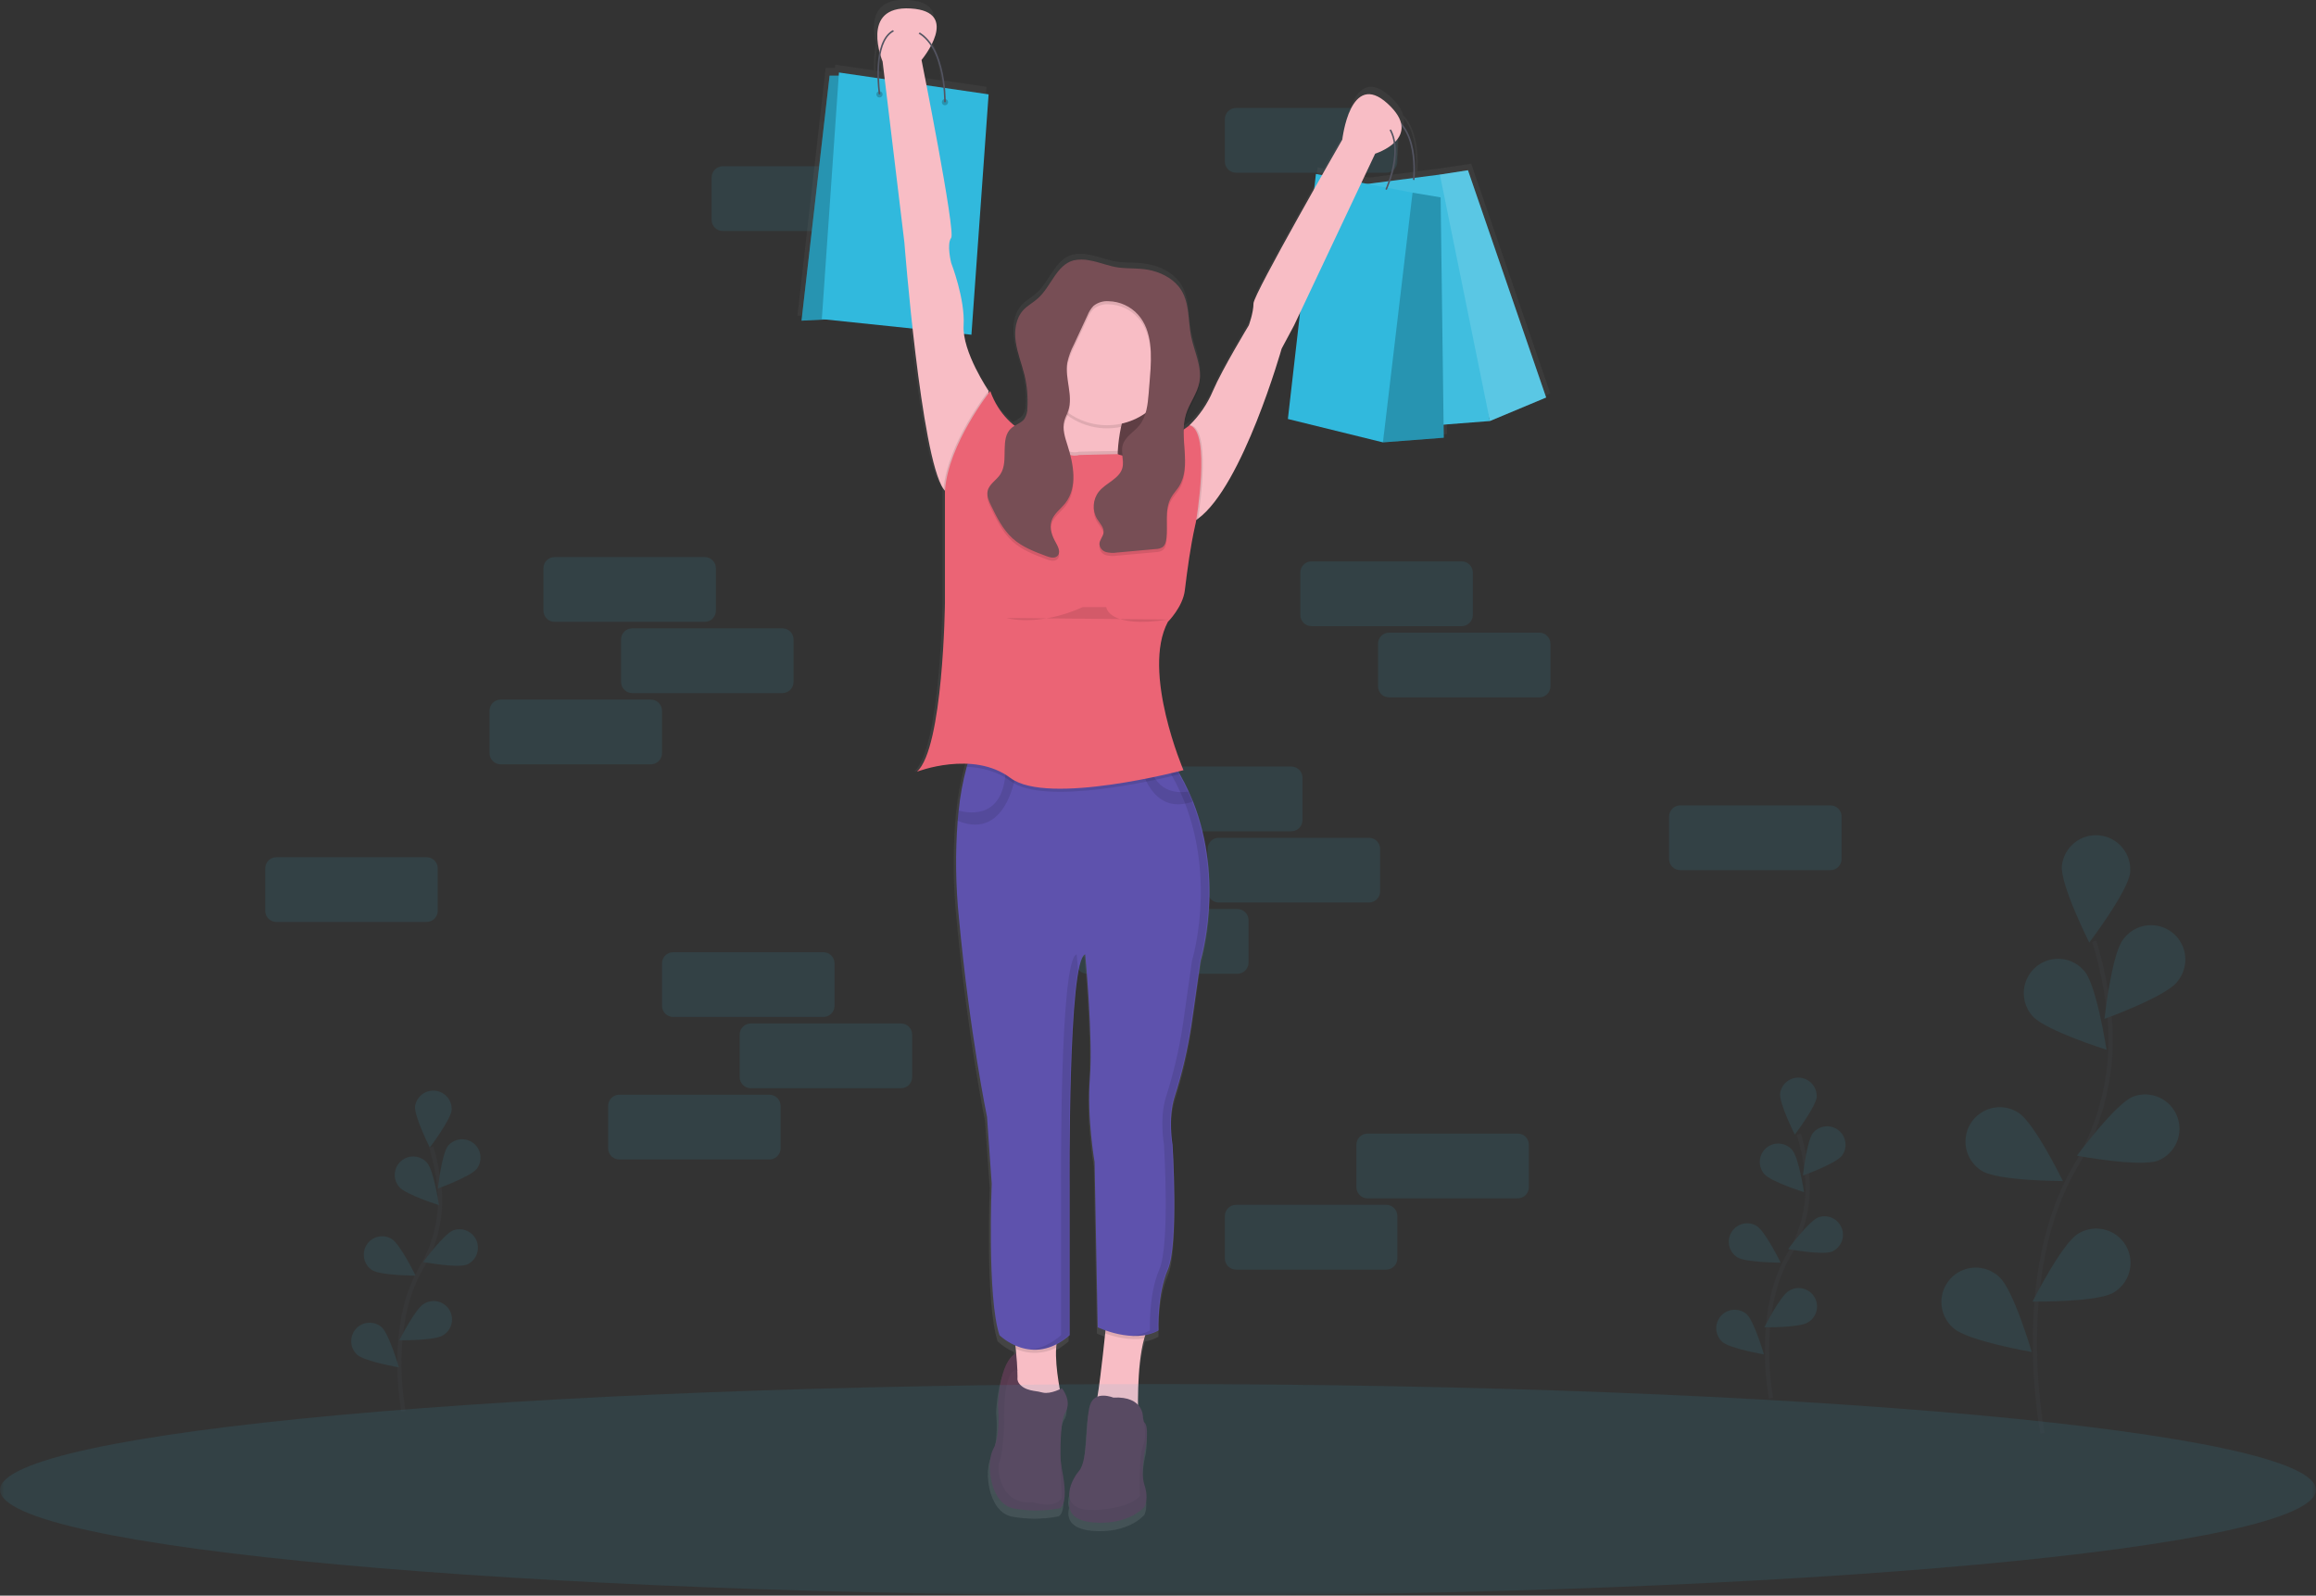 <?xml version="1.0" encoding="UTF-8"?>
<svg xmlns="http://www.w3.org/2000/svg" xmlns:xlink="http://www.w3.org/1999/xlink" width="283pt" height="195pt" viewBox="0 0 283 195" version="1.1">
<rect x="0" y="0" width="283" height="195" fill="#333333" stroke="none"/>
<defs>
<filter id="alpha" filterUnits="objectBoundingBox" x="0%" y="0%" width="100%" height="100%">
  <feColorMatrix type="matrix" in="SourceGraphic" values="0 0 0 0 1 0 0 0 0 1 0 0 0 0 1 0 0 0 1 0"/>
</filter>
<mask id="mask0">
  <g filter="url(#alpha)">
<rect x="0" y="0" width="283" height="195" style="fill:rgb(0%,0%,0%);fill-opacity:0.102;stroke:none;"/>
  </g>
</mask>
<clipPath id="clip1">
  <rect x="0" y="0" width="284" height="195"/>
</clipPath>
<g id="surface5" clip-path="url(#clip1)">
<path style=" stroke:none;fill-rule:nonzero;fill:rgb(19.216%,72.549%,86.667%);fill-opacity:1;" d="M 88.316 20.316 L 106.672 20.316 C 107.426 20.316 108.035 20.93 108.035 21.684 L 108.035 26.871 C 108.035 27.625 107.426 28.234 106.672 28.234 L 88.316 28.234 C 87.566 28.234 86.957 27.625 86.957 26.871 L 86.957 21.684 C 86.957 20.93 87.566 20.316 88.316 20.316 Z M 88.316 20.316 "/>
</g>
<mask id="mask1">
  <g filter="url(#alpha)">
<rect x="0" y="0" width="283" height="195" style="fill:rgb(0%,0%,0%);fill-opacity:0.102;stroke:none;"/>
  </g>
</mask>
<clipPath id="clip2">
  <rect x="0" y="0" width="284" height="195"/>
</clipPath>
<g id="surface8" clip-path="url(#clip2)">
<path style=" stroke:none;fill-rule:nonzero;fill:rgb(19.216%,72.549%,86.667%);fill-opacity:1;" d="M 151.031 13.195 L 169.387 13.195 C 170.141 13.195 170.75 13.805 170.75 14.559 L 170.75 19.746 C 170.75 20.5 170.141 21.109 169.387 21.109 L 151.031 21.109 C 150.277 21.109 149.668 20.5 149.668 19.746 L 149.668 14.559 C 149.668 13.805 150.277 13.195 151.031 13.195 Z M 151.031 13.195 "/>
</g>
<mask id="mask2">
  <g filter="url(#alpha)">
<rect x="0" y="0" width="283" height="195" style="fill:rgb(0%,0%,0%);fill-opacity:0.102;stroke:none;"/>
  </g>
</mask>
<clipPath id="clip3">
  <rect x="0" y="0" width="284" height="195"/>
</clipPath>
<g id="surface11" clip-path="url(#clip3)">
<path style=" stroke:none;fill-rule:nonzero;fill:rgb(19.216%,72.549%,86.667%);fill-opacity:1;" d="M 139.438 93.676 L 157.793 93.676 C 158.543 93.676 159.156 94.285 159.156 95.039 L 159.156 100.227 C 159.156 100.98 158.543 101.59 157.793 101.59 L 139.438 101.59 C 138.684 101.59 138.074 100.98 138.074 100.227 L 138.074 95.039 C 138.074 94.285 138.684 93.676 139.438 93.676 Z M 139.438 93.676 "/>
</g>
<mask id="mask3">
  <g filter="url(#alpha)">
<rect x="0" y="0" width="283" height="195" style="fill:rgb(0%,0%,0%);fill-opacity:0.102;stroke:none;"/>
  </g>
</mask>
<clipPath id="clip4">
  <rect x="0" y="0" width="284" height="195"/>
</clipPath>
<g id="surface14" clip-path="url(#clip4)">
<path style=" stroke:none;fill-rule:nonzero;fill:rgb(19.216%,72.549%,86.667%);fill-opacity:1;" d="M 148.922 102.383 L 167.277 102.383 C 168.031 102.383 168.641 102.992 168.641 103.746 L 168.641 108.934 C 168.641 109.688 168.031 110.297 167.277 110.297 L 148.922 110.297 C 148.172 110.297 147.559 109.688 147.559 108.934 L 147.559 103.746 C 147.559 102.992 148.172 102.383 148.922 102.383 Z M 148.922 102.383 "/>
</g>
<mask id="mask4">
  <g filter="url(#alpha)">
<rect x="0" y="0" width="283" height="195" style="fill:rgb(0%,0%,0%);fill-opacity:0.102;stroke:none;"/>
  </g>
</mask>
<clipPath id="clip5">
  <rect x="0" y="0" width="284" height="195"/>
</clipPath>
<g id="surface17" clip-path="url(#clip5)">
<path style=" stroke:none;fill-rule:nonzero;fill:rgb(19.216%,72.549%,86.667%);fill-opacity:1;" d="M 205.312 98.422 L 223.668 98.422 C 224.418 98.422 225.031 99.035 225.031 99.789 L 225.031 104.977 C 225.031 105.73 224.418 106.34 223.668 106.34 L 205.312 106.34 C 204.559 106.34 203.949 105.73 203.949 104.977 L 203.949 99.789 C 203.949 99.035 204.559 98.422 205.312 98.422 Z M 205.312 98.422 "/>
</g>
<mask id="mask5">
  <g filter="url(#alpha)">
<rect x="0" y="0" width="283" height="195" style="fill:rgb(0%,0%,0%);fill-opacity:0.102;stroke:none;"/>
  </g>
</mask>
<clipPath id="clip6">
  <rect x="0" y="0" width="284" height="195"/>
</clipPath>
<g id="surface20" clip-path="url(#clip6)">
<path style=" stroke:none;fill-rule:nonzero;fill:rgb(19.216%,72.549%,86.667%);fill-opacity:1;" d="M 33.773 104.758 L 52.129 104.758 C 52.879 104.758 53.492 105.367 53.492 106.121 L 53.492 111.309 C 53.492 112.062 52.879 112.672 52.129 112.672 L 33.773 112.672 C 33.02 112.672 32.41 112.062 32.41 111.309 L 32.41 106.121 C 32.41 105.367 33.02 104.758 33.773 104.758 Z M 33.773 104.758 "/>
</g>
<mask id="mask6">
  <g filter="url(#alpha)">
<rect x="0" y="0" width="283" height="195" style="fill:rgb(0%,0%,0%);fill-opacity:0.102;stroke:none;"/>
  </g>
</mask>
<clipPath id="clip7">
  <rect x="0" y="0" width="284" height="195"/>
</clipPath>
<g id="surface23" clip-path="url(#clip7)">
<path style=" stroke:none;fill-rule:nonzero;fill:rgb(19.216%,72.549%,86.667%);fill-opacity:1;" d="M 132.848 111.09 L 151.203 111.09 C 151.957 111.09 152.566 111.699 152.566 112.453 L 152.566 117.641 C 152.566 118.395 151.957 119.004 151.203 119.004 L 132.848 119.004 C 132.098 119.004 131.488 118.395 131.488 117.641 L 131.488 112.453 C 131.488 111.699 132.098 111.09 132.848 111.09 Z M 132.848 111.09 "/>
</g>
<linearGradient id="linear0" gradientUnits="userSpaceOnUse" x1="607.35" y1="789.64" x2="607.35" y2="80.5" gradientTransform="matrix(0.264,0,0,0.264,-16.601,-21.242)">
<stop offset="0" style="stop-color:rgb(50.196%,50.196%,50.196%);stop-opacity:0.251;"/>
<stop offset="0.54" style="stop-color:rgb(50.196%,50.196%,50.196%);stop-opacity:0.122;"/>
<stop offset="1" style="stop-color:rgb(50.196%,50.196%,50.196%);stop-opacity:0.102;"/>
</linearGradient>
<mask id="mask7">
  <g filter="url(#alpha)">
<rect x="0" y="0" width="283" height="195" style="fill:rgb(0%,0%,0%);fill-opacity:0.2;stroke:none;"/>
  </g>
</mask>
<clipPath id="clip8">
  <rect x="0" y="0" width="284" height="195"/>
</clipPath>
<g id="surface26" clip-path="url(#clip8)">
<path style=" stroke:none;fill-rule:nonzero;fill:rgb(100%,100%,100%);fill-opacity:1;" d="M 188.93 48.578 L 182.055 51.453 L 174.07 23.562 L 175.941 21.336 L 179.375 20.805 Z M 188.93 48.578 "/>
</g>
<mask id="mask8">
  <g filter="url(#alpha)">
<rect x="0" y="0" width="283" height="195" style="fill:rgb(0%,0%,0%);fill-opacity:0.071;stroke:none;"/>
  </g>
</mask>
<clipPath id="clip9">
  <rect x="0" y="0" width="284" height="195"/>
</clipPath>
<g id="surface29" clip-path="url(#clip9)">
<path style=" stroke:none;fill-rule:nonzero;fill:rgb(100%,100%,100%);fill-opacity:1;" d="M 175.941 21.336 L 164.012 22.871 L 170.125 52.379 L 182.055 51.453 Z M 175.941 21.336 "/>
</g>
<mask id="mask9">
  <g filter="url(#alpha)">
<rect x="0" y="0" width="283" height="195" style="fill:rgb(0%,0%,0%);fill-opacity:0.2;stroke:none;"/>
  </g>
</mask>
<clipPath id="clip10">
  <rect x="0" y="0" width="284" height="195"/>
</clipPath>
<g id="surface32" clip-path="url(#clip10)">
<path style=" stroke:none;fill-rule:nonzero;fill:rgb(0%,0%,0%);fill-opacity:1;" d="M 128.703 42.336 L 141.848 42.336 L 141.848 61.602 L 128.703 61.602 Z M 128.703 42.336 "/>
</g>
<mask id="mask10">
  <g filter="url(#alpha)">
<rect x="0" y="0" width="283" height="195" style="fill:rgb(0%,0%,0%);fill-opacity:0.2;stroke:none;"/>
  </g>
</mask>
<clipPath id="clip11">
  <rect x="0" y="0" width="284" height="195"/>
</clipPath>
<g id="surface35" clip-path="url(#clip11)">
<path style=" stroke:none;fill-rule:nonzero;fill:rgb(0%,0%,0%);fill-opacity:1;" d="M 176.418 53.492 L 168.988 54.062 L 170.133 25.074 L 172.605 23.547 L 176.035 24.121 Z M 176.418 53.492 "/>
</g>
<mask id="mask11">
  <g filter="url(#alpha)">
<rect x="0" y="0" width="283" height="195" style="fill:rgb(0%,0%,0%);fill-opacity:0.2;stroke:none;"/>
  </g>
</mask>
<clipPath id="clip12">
  <rect x="0" y="0" width="284" height="195"/>
</clipPath>
<g id="surface38" clip-path="url(#clip12)">
<path style=" stroke:none;fill-rule:nonzero;fill:rgb(0%,0%,0%);fill-opacity:1;" d="M 103.086 9.242 L 101.371 9.242 L 97.941 39.188 L 105.562 38.809 Z M 103.086 9.242 "/>
</g>
<mask id="mask12">
  <g filter="url(#alpha)">
<rect x="0" y="0" width="283" height="195" style="fill:rgb(0%,0%,0%);fill-opacity:0.051;stroke:none;"/>
  </g>
</mask>
<clipPath id="clip13">
  <rect x="0" y="0" width="284" height="195"/>
</clipPath>
<g id="surface41" clip-path="url(#clip13)">
<path style=" stroke:none;fill-rule:nonzero;fill:rgb(0%,0%,0%);fill-opacity:1;" d="M 124.609 165.266 C 124.609 165.266 122.324 165.074 121.941 171.75 C 121.941 171.75 122.324 175.375 121.371 177.09 C 120.418 178.809 120.988 183.766 123.848 184.34 C 125.676 184.676 127.551 184.676 129.383 184.34 C 129.383 184.34 130.715 184.34 129.762 179.57 L 127.859 165.648 Z M 124.609 165.266 "/>
</g>
<mask id="mask13">
  <g filter="url(#alpha)">
<rect x="0" y="0" width="283" height="195" style="fill:rgb(0%,0%,0%);fill-opacity:0.102;stroke:none;"/>
  </g>
</mask>
<clipPath id="clip14">
  <rect x="0" y="0" width="284" height="195"/>
</clipPath>
<g id="surface44" clip-path="url(#clip14)">
<path style=" stroke:none;fill-rule:nonzero;fill:rgb(0%,0%,0%);fill-opacity:1;" d="M 138.133 48.344 C 137.648 49.586 137.262 50.863 136.984 52.168 C 134.094 52.785 131.098 51.797 129.137 49.578 C 129.094 48.273 128.98 46.969 128.801 45.672 C 128.801 45.672 140.801 41.477 138.133 48.344 Z M 138.133 48.344 "/>
</g>
<mask id="mask14">
  <g filter="url(#alpha)">
<rect x="0" y="0" width="283" height="195" style="fill:rgb(0%,0%,0%);fill-opacity:0.102;stroke:none;"/>
  </g>
</mask>
<clipPath id="clip15">
  <rect x="0" y="0" width="284" height="195"/>
</clipPath>
<g id="surface47" clip-path="url(#clip15)">
<path style=" stroke:none;fill-rule:nonzero;fill:rgb(0%,0%,0%);fill-opacity:1;" d="M 123.844 162.594 L 129.379 163.168 C 129.184 163.648 129.078 164.164 129.059 164.684 C 127.527 165.488 125.711 165.543 124.133 164.836 C 123.992 163.535 123.844 162.594 123.844 162.594 Z M 123.844 162.594 "/>
</g>
<mask id="mask15">
  <g filter="url(#alpha)">
<rect x="0" y="0" width="283" height="195" style="fill:rgb(0%,0%,0%);fill-opacity:0.102;stroke:none;"/>
  </g>
</mask>
<clipPath id="clip16">
  <rect x="0" y="0" width="284" height="195"/>
</clipPath>
<g id="surface50" clip-path="url(#clip16)">
<path style=" stroke:none;fill-rule:nonzero;fill:rgb(0%,0%,0%);fill-opacity:1;" d="M 140.609 161.832 C 140.242 162.355 139.977 162.945 139.82 163.566 C 138.02 163.855 136.129 163.348 135.047 162.965 C 135.188 161.621 135.273 160.688 135.273 160.688 Z M 140.609 161.832 "/>
</g>
<mask id="mask16">
  <g filter="url(#alpha)">
<rect x="0" y="0" width="283" height="195" style="fill:rgb(0%,0%,0%);fill-opacity:0.102;stroke:none;"/>
  </g>
</mask>
<clipPath id="clip17">
  <rect x="0" y="0" width="284" height="195"/>
</clipPath>
<g id="surface53" clip-path="url(#clip17)">
<path style=" stroke:none;fill-rule:nonzero;fill:rgb(0%,0%,0%);fill-opacity:1;" d="M 124.227 93.93 C 124.227 93.93 123.332 102.902 117.016 100.305 C 117.051 99.871 117.094 99.457 117.137 99.059 C 118.621 99.461 122.734 100.016 122.891 93.926 Z M 124.227 93.93 "/>
</g>
<mask id="mask17">
  <g filter="url(#alpha)">
<rect x="0" y="0" width="283" height="195" style="fill:rgb(0%,0%,0%);fill-opacity:0.102;stroke:none;"/>
  </g>
</mask>
<clipPath id="clip18">
  <rect x="0" y="0" width="284" height="195"/>
</clipPath>
<g id="surface56" clip-path="url(#clip18)">
<path style=" stroke:none;fill-rule:nonzero;fill:rgb(0%,0%,0%);fill-opacity:1;" d="M 145.766 97.953 C 141.391 99.52 139.742 95.352 139.18 92.977 L 140.387 93.031 C 141.043 96.77 143.66 96.988 145.254 96.723 C 145.434 97.141 145.605 97.551 145.766 97.953 Z M 145.766 97.953 "/>
</g>
<mask id="mask18">
  <g filter="url(#alpha)">
<rect x="0" y="0" width="283" height="195" style="fill:rgb(0%,0%,0%);fill-opacity:0.051;stroke:none;"/>
  </g>
</mask>
<clipPath id="clip19">
  <rect x="0" y="0" width="284" height="195"/>
</clipPath>
<g id="surface59" clip-path="url(#clip19)">
<path style=" stroke:none;fill-rule:nonzero;fill:rgb(0%,0%,0%);fill-opacity:1;" d="M 131.082 182.43 C 131.082 182.43 129.18 185.672 133.562 186.051 C 137.941 186.434 139.844 184.145 139.844 184.145 C 139.844 184.145 140.418 183.191 139.844 181.473 C 139.273 179.758 140.035 176.707 140.035 176.707 C 140.035 176.707 140.605 173.082 139.273 173.844 C 137.941 174.609 131.082 182.43 131.082 182.43 Z M 131.082 182.43 "/>
</g>
<mask id="mask19">
  <g filter="url(#alpha)">
<rect x="0" y="0" width="283" height="195" style="fill:rgb(0%,0%,0%);fill-opacity:0.2;stroke:none;"/>
  </g>
</mask>
<clipPath id="clip20">
  <rect x="0" y="0" width="284" height="195"/>
</clipPath>
<g id="surface62" clip-path="url(#clip20)">
<path style=" stroke:none;fill-rule:nonzero;fill:rgb(0%,0%,0%);fill-opacity:1;" d="M 107.848 11.531 C 107.848 11.742 107.676 11.914 107.465 11.914 C 107.254 11.914 107.086 11.742 107.086 11.531 C 107.086 11.32 107.254 11.148 107.465 11.148 C 107.676 11.148 107.848 11.32 107.848 11.531 Z M 107.848 11.531 "/>
</g>
<mask id="mask20">
  <g filter="url(#alpha)">
<rect x="0" y="0" width="283" height="195" style="fill:rgb(0%,0%,0%);fill-opacity:0.2;stroke:none;"/>
  </g>
</mask>
<clipPath id="clip21">
  <rect x="0" y="0" width="284" height="195"/>
</clipPath>
<g id="surface65" clip-path="url(#clip21)">
<path style=" stroke:none;fill-rule:nonzero;fill:rgb(0%,0%,0%);fill-opacity:1;" d="M 115.848 12.484 C 115.848 12.695 115.676 12.867 115.465 12.867 C 115.254 12.867 115.086 12.695 115.086 12.484 C 115.086 12.273 115.254 12.102 115.465 12.102 C 115.676 12.102 115.848 12.273 115.848 12.484 Z M 115.848 12.484 "/>
</g>
<mask id="mask21">
  <g filter="url(#alpha)">
<rect x="0" y="0" width="283" height="195" style="fill:rgb(0%,0%,0%);fill-opacity:0.102;stroke:none;"/>
  </g>
</mask>
<clipPath id="clip22">
  <rect x="0" y="0" width="284" height="195"/>
</clipPath>
<g id="surface68" clip-path="url(#clip22)">
<path style=" stroke:none;fill-rule:nonzero;fill:rgb(0%,0%,0%);fill-opacity:1;" d="M 136.988 59.598 L 132.039 60.934 C 132.039 60.934 123.848 62.078 127.086 58.82 C 128.207 57.699 128.758 55.777 128.996 53.746 C 130.289 55.777 131.848 55.199 131.848 55.199 L 136.57 55.105 L 136.59 55.105 C 136.422 57.961 136.988 59.598 136.988 59.598 Z M 136.988 59.598 "/>
</g>
<mask id="mask22">
  <g filter="url(#alpha)">
<rect x="0" y="0" width="283" height="195" style="fill:rgb(0%,0%,0%);fill-opacity:0.102;stroke:none;"/>
  </g>
</mask>
<clipPath id="clip23">
  <rect x="0" y="0" width="284" height="195"/>
</clipPath>
<g id="surface71" clip-path="url(#clip23)">
<path style=" stroke:none;fill-rule:nonzero;fill:rgb(0%,0%,0%);fill-opacity:1;" d="M 146.387 63.395 C 146.074 63.629 145.73 63.828 145.371 63.984 L 144.227 54.828 L 145.281 52.168 L 145.543 51.965 C 147.926 52.641 146.695 61.414 146.387 63.395 Z M 146.387 63.395 "/>
</g>
<mask id="mask23">
  <g filter="url(#alpha)">
<rect x="0" y="0" width="283" height="195" style="fill:rgb(0%,0%,0%);fill-opacity:0.102;stroke:none;"/>
  </g>
</mask>
<clipPath id="clip24">
  <rect x="0" y="0" width="284" height="195"/>
</clipPath>
<g id="surface74" clip-path="url(#clip24)">
<path style=" stroke:none;fill-rule:nonzero;fill:rgb(0%,0%,0%);fill-opacity:1;" d="M 120.801 47.77 L 120.801 50.25 L 116.609 61.121 L 115.465 59.977 C 115.402 59.91 115.344 59.836 115.293 59.762 C 115.789 54.094 120.801 47.77 120.801 47.77 Z M 120.801 47.77 "/>
</g>
<mask id="mask24">
  <g filter="url(#alpha)">
<rect x="0" y="0" width="283" height="195" style="fill:rgb(0%,0%,0%);fill-opacity:0.102;stroke:none;"/>
  </g>
</mask>
<clipPath id="clip25">
  <rect x="0" y="0" width="284" height="195"/>
</clipPath>
<g id="surface77" clip-path="url(#clip25)">
<path style=" stroke:none;fill-rule:nonzero;fill:rgb(0%,0%,0%);fill-opacity:1;" d="M 144.164 94.613 C 141.5 95.281 127.594 98.555 123.465 95.453 C 121.836 94.234 119.918 93.785 118.125 93.715 C 118.277 93.137 118.469 92.57 118.703 92.023 L 139.172 92.977 L 140.379 93.031 L 143.277 93.164 C 143.594 93.645 143.887 94.129 144.164 94.613 Z M 144.164 94.613 "/>
</g>
<mask id="mask25">
  <g filter="url(#alpha)">
<rect x="0" y="0" width="283" height="195" style="fill:rgb(0%,0%,0%);fill-opacity:0.102;stroke:none;"/>
  </g>
</mask>
<clipPath id="clip26">
  <rect x="0" y="0" width="284" height="195"/>
</clipPath>
<g id="surface80" clip-path="url(#clip26)">
<path style=" stroke:none;fill-rule:nonzero;fill:rgb(0%,0%,0%);fill-opacity:1;" d="M 131.723 118.516 C 131.629 117.355 131.562 116.629 131.562 116.629 C 129.453 117.199 129.656 145.047 129.656 145.047 L 129.656 163.168 C 128.316 164.34 127.02 164.824 125.875 164.926 C 127.25 165.047 128.891 164.664 130.617 163.168 L 130.617 145.047 C 130.617 145.047 130.469 124.867 131.723 118.516 Z M 131.723 118.516 "/>
<path style=" stroke:none;fill-rule:nonzero;fill:rgb(0%,0%,0%);fill-opacity:1;" d="M 145.672 97.953 C 145.512 97.547 145.34 97.137 145.145 96.73 C 144.824 96.023 144.461 95.316 144.062 94.621 C 143.797 94.137 143.488 93.652 143.172 93.172 L 140.273 93.039 L 139.066 92.984 L 118.598 92.031 L 118.582 92.07 L 138.113 92.984 L 139.32 93.039 L 142.219 93.172 C 142.535 93.648 142.832 94.137 143.109 94.621 C 143.512 95.324 143.871 96.035 144.191 96.73 C 144.379 97.137 144.551 97.547 144.719 97.953 C 148.613 107.797 145.656 117.387 145.656 117.387 L 144.535 125.266 C 144.082 128.258 143.387 131.207 142.465 134.09 C 141.656 136.688 142.23 139.895 142.23 139.895 C 142.23 139.895 142.992 152.102 141.656 155.152 C 140.324 158.207 140.516 162.59 140.516 162.59 C 139.777 162.988 138.961 163.215 138.129 163.25 C 139.281 163.355 140.438 163.125 141.465 162.59 C 141.465 162.59 141.277 158.203 142.609 155.152 C 143.941 152.102 143.18 139.895 143.18 139.895 C 143.18 139.895 142.609 136.684 143.414 134.09 C 144.34 131.207 145.031 128.258 145.488 125.266 L 146.609 117.387 C 146.609 117.387 149.566 107.789 145.672 97.953 Z M 145.672 97.953 "/>
</g>
<mask id="mask26">
  <g filter="url(#alpha)">
<rect x="0" y="0" width="283" height="195" style="fill:rgb(0%,0%,0%);fill-opacity:0.102;stroke:none;"/>
  </g>
</mask>
<clipPath id="clip27">
  <rect x="0" y="0" width="284" height="195"/>
</clipPath>
<g id="surface83" clip-path="url(#clip27)">
<path style=" stroke:none;fill-rule:nonzero;fill:rgb(0%,0%,0%);fill-opacity:1;" d="M 133.145 32.207 C 132.492 32.066 131.812 32.066 131.16 32.207 C 129.09 32.781 128.438 35.395 126.84 36.832 C 126.266 37.359 125.555 37.711 125.035 38.285 C 124.105 39.305 123.918 40.812 124.117 42.176 C 124.316 43.543 124.84 44.836 125.172 46.172 C 125.496 47.512 125.621 48.891 125.539 50.266 C 125.543 50.723 125.422 51.172 125.184 51.562 C 124.801 52.09 124.098 52.258 123.602 52.68 C 122.09 53.984 123.34 56.688 122.23 58.352 C 121.754 59.074 120.859 59.547 120.68 60.391 C 120.551 60.992 120.824 61.594 121.094 62.148 C 121.797 63.598 122.531 65.09 123.727 66.172 C 124.922 67.254 126.402 67.797 127.871 68.348 C 128.316 68.516 128.875 68.66 129.215 68.328 C 129.633 67.918 129.316 67.223 129.027 66.711 C 128.57 65.922 128.211 64.965 128.48 64.074 C 128.75 63.18 129.609 62.59 130.191 61.848 C 131.684 59.918 131.195 57.152 130.453 54.832 C 130.141 53.852 129.789 52.812 130.055 51.816 C 130.168 51.391 130.391 51 130.531 50.582 C 131.164 48.715 130.105 46.664 130.414 44.715 C 130.578 43.953 130.844 43.219 131.203 42.535 L 132.879 38.93 C 133.047 38.496 133.297 38.102 133.617 37.766 C 134.137 37.348 134.797 37.141 135.465 37.191 C 136.832 37.219 138.133 37.812 139.055 38.828 C 140.848 40.824 140.734 43.844 140.516 46.5 L 140.363 48.422 C 140.25 49.805 140.098 51.281 139.23 52.355 C 138.551 53.191 137.457 53.758 137.18 54.797 C 136.938 55.691 137.391 56.664 137.152 57.559 C 136.793 58.895 135.145 59.379 134.273 60.461 C 133.52 61.422 133.438 62.746 134.055 63.797 C 134.387 64.328 134.918 64.855 134.848 65.473 C 134.785 65.973 134.34 66.375 134.34 66.879 C 134.383 67.336 134.707 67.723 135.148 67.848 C 135.586 67.961 136.039 67.98 136.484 67.91 L 141.211 67.48 C 141.508 67.48 141.797 67.402 142.051 67.25 C 142.379 67.012 142.488 66.574 142.531 66.172 C 142.723 64.488 142.27 62.648 143.109 61.176 C 143.375 60.703 143.762 60.309 144.055 59.855 C 145.664 57.324 144.039 53.887 144.918 51.016 C 145.332 49.648 146.305 48.477 146.562 47.078 C 146.906 45.207 145.934 43.383 145.555 41.535 C 145.168 39.629 145.375 37.527 144.359 35.867 C 143.582 34.602 142.191 33.812 140.75 33.449 C 139.434 33.117 138.117 33.238 136.801 33.094 C 135.539 32.949 134.371 32.406 133.145 32.207 Z M 133.145 32.207 "/>
</g>
<mask id="mask27">
  <g filter="url(#alpha)">
<rect x="0" y="0" width="283" height="195" style="fill:rgb(0%,0%,0%);fill-opacity:0.102;stroke:none;"/>
  </g>
</mask>
<clipPath id="clip28">
  <rect x="0" y="0" width="284" height="195"/>
</clipPath>
<g id="surface86" clip-path="url(#clip28)">
<path style=" stroke:none;fill-rule:nonzero;fill:rgb(0%,0%,0%);fill-opacity:1;" d="M 122.988 75.523 C 122.988 75.523 126.801 76.668 132.32 74.188 L 135.176 74.188 C 135.176 74.188 135.367 76.859 142.793 75.711 "/>
</g>
<mask id="mask28">
  <g filter="url(#alpha)">
<rect x="0" y="0" width="283" height="195" style="fill:rgb(0%,0%,0%);fill-opacity:0.102;stroke:none;"/>
  </g>
</mask>
<clipPath id="clip29">
  <rect x="0" y="0" width="284" height="195"/>
</clipPath>
<g id="surface89" clip-path="url(#clip29)">
<path style=" stroke:none;fill-rule:nonzero;fill:rgb(19.216%,72.549%,86.667%);fill-opacity:1;" d="M 283 182.07 C 283 174.93 219.648 169.141 141.5 169.141 C 63.352 169.141 0 174.93 0 182.07 C 0 189.211 63.352 195 141.5 195 C 219.648 195 283 189.211 283 182.07 Z M 283 182.07 "/>
</g>
<mask id="mask29">
  <g filter="url(#alpha)">
<rect x="0" y="0" width="283" height="195" style="fill:rgb(0%,0%,0%);fill-opacity:0.102;stroke:none;"/>
  </g>
</mask>
<clipPath id="clip30">
  <rect x="0" y="0" width="284" height="195"/>
</clipPath>
<g id="surface92" clip-path="url(#clip30)">
<path style=" stroke:none;fill-rule:nonzero;fill:rgb(19.216%,72.549%,86.667%);fill-opacity:1;" d="M 67.766 68.078 L 86.121 68.078 C 86.871 68.078 87.48 68.688 87.48 69.441 L 87.48 74.629 C 87.48 75.383 86.871 75.996 86.121 75.996 L 67.766 75.996 C 67.012 75.996 66.402 75.383 66.402 74.629 L 66.402 69.441 C 66.402 68.688 67.012 68.078 67.766 68.078 Z M 67.766 68.078 "/>
</g>
<mask id="mask30">
  <g filter="url(#alpha)">
<rect x="0" y="0" width="283" height="195" style="fill:rgb(0%,0%,0%);fill-opacity:0.102;stroke:none;"/>
  </g>
</mask>
<clipPath id="clip31">
  <rect x="0" y="0" width="284" height="195"/>
</clipPath>
<g id="surface95" clip-path="url(#clip31)">
<path style=" stroke:none;fill-rule:nonzero;fill:rgb(19.216%,72.549%,86.667%);fill-opacity:1;" d="M 77.25 76.785 L 95.605 76.785 C 96.359 76.785 96.969 77.398 96.969 78.152 L 96.969 83.34 C 96.969 84.09 96.359 84.703 95.605 84.703 L 77.25 84.703 C 76.5 84.703 75.887 84.09 75.887 83.34 L 75.887 78.152 C 75.887 77.398 76.5 76.785 77.25 76.785 Z M 77.25 76.785 "/>
</g>
<mask id="mask31">
  <g filter="url(#alpha)">
<rect x="0" y="0" width="283" height="195" style="fill:rgb(0%,0%,0%);fill-opacity:0.102;stroke:none;"/>
  </g>
</mask>
<clipPath id="clip32">
  <rect x="0" y="0" width="284" height="195"/>
</clipPath>
<g id="surface98" clip-path="url(#clip32)">
<path style=" stroke:none;fill-rule:nonzero;fill:rgb(19.216%,72.549%,86.667%);fill-opacity:1;" d="M 160.254 68.605 L 178.609 68.605 C 179.359 68.605 179.973 69.219 179.973 69.969 L 179.973 75.156 C 179.973 75.91 179.359 76.523 178.609 76.523 L 160.254 76.523 C 159.5 76.523 158.891 75.91 158.891 75.156 L 158.891 69.969 C 158.891 69.219 159.5 68.605 160.254 68.605 Z M 160.254 68.605 "/>
</g>
<mask id="mask32">
  <g filter="url(#alpha)">
<rect x="0" y="0" width="283" height="195" style="fill:rgb(0%,0%,0%);fill-opacity:0.102;stroke:none;"/>
  </g>
</mask>
<clipPath id="clip33">
  <rect x="0" y="0" width="284" height="195"/>
</clipPath>
<g id="surface101" clip-path="url(#clip33)">
<path style=" stroke:none;fill-rule:nonzero;fill:rgb(19.216%,72.549%,86.667%);fill-opacity:1;" d="M 169.738 77.312 L 188.094 77.312 C 188.848 77.312 189.457 77.926 189.457 78.68 L 189.457 83.867 C 189.457 84.621 188.848 85.23 188.094 85.23 L 169.738 85.23 C 168.988 85.23 168.379 84.621 168.379 83.867 L 168.379 78.68 C 168.379 77.926 168.988 77.312 169.738 77.312 Z M 169.738 77.312 "/>
</g>
<mask id="mask33">
  <g filter="url(#alpha)">
<rect x="0" y="0" width="283" height="195" style="fill:rgb(0%,0%,0%);fill-opacity:0.102;stroke:none;"/>
  </g>
</mask>
<clipPath id="clip34">
  <rect x="0" y="0" width="284" height="195"/>
</clipPath>
<g id="surface104" clip-path="url(#clip34)">
<path style=" stroke:none;fill-rule:nonzero;fill:rgb(19.216%,72.549%,86.667%);fill-opacity:1;" d="M 61.176 85.492 L 79.531 85.492 C 80.285 85.492 80.895 86.105 80.895 86.859 L 80.895 92.047 C 80.895 92.801 80.285 93.41 79.531 93.41 L 61.176 93.41 C 60.426 93.41 59.816 92.801 59.816 92.047 L 59.816 86.859 C 59.816 86.105 60.426 85.492 61.176 85.492 Z M 61.176 85.492 "/>
</g>
<mask id="mask34">
  <g filter="url(#alpha)">
<rect x="0" y="0" width="283" height="195" style="fill:rgb(0%,0%,0%);fill-opacity:0.102;stroke:none;"/>
  </g>
</mask>
<clipPath id="clip35">
  <rect x="0" y="0" width="284" height="195"/>
</clipPath>
<g id="surface107" clip-path="url(#clip35)">
<path style=" stroke:none;fill-rule:nonzero;fill:rgb(19.216%,72.549%,86.667%);fill-opacity:1;" d="M 82.258 116.367 L 100.613 116.367 C 101.363 116.367 101.977 116.977 101.977 117.73 L 101.977 122.918 C 101.977 123.672 101.363 124.281 100.613 124.281 L 82.258 124.281 C 81.504 124.281 80.895 123.672 80.895 122.918 L 80.895 117.73 C 80.895 116.977 81.504 116.367 82.258 116.367 Z M 82.258 116.367 "/>
</g>
<mask id="mask35">
  <g filter="url(#alpha)">
<rect x="0" y="0" width="283" height="195" style="fill:rgb(0%,0%,0%);fill-opacity:0.102;stroke:none;"/>
  </g>
</mask>
<clipPath id="clip36">
  <rect x="0" y="0" width="284" height="195"/>
</clipPath>
<g id="surface110" clip-path="url(#clip36)">
<path style=" stroke:none;fill-rule:nonzero;fill:rgb(19.216%,72.549%,86.667%);fill-opacity:1;" d="M 91.742 125.074 L 110.098 125.074 C 110.852 125.074 111.461 125.684 111.461 126.438 L 111.461 131.625 C 111.461 132.379 110.852 132.992 110.098 132.992 L 91.742 132.992 C 90.992 132.992 90.379 132.379 90.379 131.625 L 90.379 126.438 C 90.379 125.684 90.992 125.074 91.742 125.074 Z M 91.742 125.074 "/>
</g>
<mask id="mask36">
  <g filter="url(#alpha)">
<rect x="0" y="0" width="283" height="195" style="fill:rgb(0%,0%,0%);fill-opacity:0.102;stroke:none;"/>
  </g>
</mask>
<clipPath id="clip37">
  <rect x="0" y="0" width="284" height="195"/>
</clipPath>
<g id="surface113" clip-path="url(#clip37)">
<path style=" stroke:none;fill-rule:nonzero;fill:rgb(19.216%,72.549%,86.667%);fill-opacity:1;" d="M 75.668 133.781 L 94.023 133.781 C 94.777 133.781 95.387 134.395 95.387 135.145 L 95.387 140.336 C 95.387 141.086 94.777 141.699 94.023 141.699 L 75.668 141.699 C 74.918 141.699 74.309 141.086 74.309 140.336 L 74.309 135.145 C 74.309 134.395 74.918 133.781 75.668 133.781 Z M 75.668 133.781 "/>
</g>
<mask id="mask37">
  <g filter="url(#alpha)">
<rect x="0" y="0" width="283" height="195" style="fill:rgb(0%,0%,0%);fill-opacity:0.102;stroke:none;"/>
  </g>
</mask>
<clipPath id="clip38">
  <rect x="0" y="0" width="284" height="195"/>
</clipPath>
<g id="surface116" clip-path="url(#clip38)">
<path style=" stroke:none;fill-rule:nonzero;fill:rgb(19.216%,72.549%,86.667%);fill-opacity:1;" d="M 167.105 138.531 L 185.461 138.531 C 186.211 138.531 186.82 139.141 186.82 139.895 L 186.82 145.082 C 186.82 145.836 186.211 146.449 185.461 146.449 L 167.105 146.449 C 166.352 146.449 165.742 145.836 165.742 145.082 L 165.742 139.895 C 165.742 139.141 166.352 138.531 167.105 138.531 Z M 167.105 138.531 "/>
</g>
<mask id="mask38">
  <g filter="url(#alpha)">
<rect x="0" y="0" width="283" height="195" style="fill:rgb(0%,0%,0%);fill-opacity:0.102;stroke:none;"/>
  </g>
</mask>
<clipPath id="clip39">
  <rect x="0" y="0" width="284" height="195"/>
</clipPath>
<g id="surface119" clip-path="url(#clip39)">
<path style=" stroke:none;fill-rule:nonzero;fill:rgb(19.216%,72.549%,86.667%);fill-opacity:1;" d="M 151.031 147.238 L 169.387 147.238 C 170.141 147.238 170.75 147.852 170.75 148.605 L 170.75 153.793 C 170.75 154.543 170.141 155.156 169.387 155.156 L 151.031 155.156 C 150.277 155.156 149.668 154.543 149.668 153.793 L 149.668 148.605 C 149.668 147.852 150.277 147.238 151.031 147.238 Z M 151.031 147.238 "/>
</g>
<mask id="mask39">
  <g filter="url(#alpha)">
<rect x="0" y="0" width="283" height="195" style="fill:rgb(0%,0%,0%);fill-opacity:0.102;stroke:none;"/>
  </g>
</mask>
<clipPath id="clip40">
  <rect x="0" y="0" width="284" height="195"/>
</clipPath>
<g id="surface122" clip-path="url(#clip40)">
<path style="fill:none;stroke-width:2;stroke-linecap:butt;stroke-linejoin:miter;stroke:rgb(32.549%,32.941%,38.039%);stroke-opacity:1;stroke-miterlimit:10;" d="M 1008.265 743.883 C 1008.265 743.883 993.781 670.531 1023.593 620.257 C 1036.238 599.236 1041.723 574.706 1039.233 550.31 C 1037.943 538.733 1035.601 527.32 1032.236 516.172 " transform="matrix(0.264,0,0,0.264,-16.601,-21.242)"/>
<path style=" stroke:none;fill-rule:nonzero;fill:rgb(19.216%,72.549%,86.667%);fill-opacity:1;" d="M 260.301 106.57 C 260.09 108.879 255.293 115.191 255.293 115.191 C 255.293 115.191 251.73 108.109 251.945 105.797 C 252.199 103.527 254.223 101.875 256.496 102.086 C 258.77 102.293 260.457 104.285 260.297 106.566 Z M 260.301 106.57 "/>
<path style=" stroke:none;fill-rule:nonzero;fill:rgb(19.216%,72.549%,86.667%);fill-opacity:1;" d="M 266.031 120 C 264.602 121.824 257.152 124.52 257.152 124.52 C 257.152 124.52 258.004 116.633 259.434 114.809 C 260.336 113.555 261.852 112.898 263.379 113.098 C 264.906 113.297 266.207 114.316 266.758 115.758 C 267.309 117.199 267.027 118.828 266.023 120 Z M 266.031 120 "/>
<path style=" stroke:none;fill-rule:nonzero;fill:rgb(19.216%,72.549%,86.667%);fill-opacity:1;" d="M 263.723 141.832 C 261.566 142.68 253.781 141.238 253.781 141.238 C 253.781 141.238 258.492 134.863 260.648 134.016 C 262.793 133.207 265.188 134.273 266.027 136.406 C 266.867 138.543 265.84 140.957 263.723 141.832 Z M 263.723 141.832 "/>
<path style=" stroke:none;fill-rule:nonzero;fill:rgb(19.216%,72.549%,86.667%);fill-opacity:1;" d="M 258.262 157.965 C 256.277 159.168 248.359 159.066 248.359 159.066 C 248.359 159.066 251.93 151.988 253.91 150.785 C 255.191 149.977 256.809 149.922 258.141 150.645 C 259.473 151.367 260.312 152.754 260.34 154.27 C 260.363 155.789 259.566 157.199 258.262 157.965 Z M 258.262 157.965 "/>
<path style=" stroke:none;fill-rule:nonzero;fill:rgb(19.216%,72.549%,86.667%);fill-opacity:1;" d="M 248.34 124.152 C 249.848 125.914 257.402 128.289 257.402 128.289 C 257.402 128.289 256.215 120.445 254.711 118.688 C 253.742 117.52 252.223 116.969 250.734 117.238 C 249.246 117.512 248.02 118.562 247.523 119.996 C 247.027 121.426 247.34 123.016 248.34 124.152 Z M 248.34 124.152 "/>
<path style=" stroke:none;fill-rule:nonzero;fill:rgb(19.216%,72.549%,86.667%);fill-opacity:1;" d="M 242.188 143.102 C 244.152 144.332 252.074 144.336 252.074 144.336 C 252.074 144.336 248.602 137.211 246.633 135.977 C 245.363 135.156 243.75 135.086 242.41 135.793 C 241.07 136.496 240.215 137.867 240.172 139.383 C 240.125 140.895 240.895 142.316 242.188 143.102 Z M 242.188 143.102 "/>
<path style=" stroke:none;fill-rule:nonzero;fill:rgb(19.216%,72.549%,86.667%);fill-opacity:1;" d="M 238.73 162.336 C 240.461 163.879 248.266 165.227 248.266 165.227 C 248.266 165.227 246.043 157.613 244.312 156.07 C 243.203 155.008 241.605 154.641 240.148 155.105 C 238.688 155.57 237.598 156.797 237.301 158.301 C 237.008 159.805 237.555 161.352 238.73 162.336 Z M 238.73 162.336 "/>
</g>
<mask id="mask40">
  <g filter="url(#alpha)">
<rect x="0" y="0" width="283" height="195" style="fill:rgb(0%,0%,0%);fill-opacity:0.102;stroke:none;"/>
  </g>
</mask>
<clipPath id="clip41">
  <rect x="0" y="0" width="284" height="195"/>
</clipPath>
<g id="surface125" clip-path="url(#clip41)">
<path style="fill:none;stroke-width:2;stroke-linecap:butt;stroke-linejoin:miter;stroke:rgb(32.549%,32.941%,38.039%);stroke-opacity:1;stroke-miterlimit:10;" d="M 882.628 727.791 C 882.628 727.791 874.86 688.399 890.855 661.397 C 897.645 650.116 900.595 636.941 899.246 623.84 C 898.564 617.622 897.319 611.493 895.51 605.513 " transform="matrix(0.264,0,0,0.264,-16.601,-21.242)"/>
<path style=" stroke:none;fill-rule:nonzero;fill:rgb(19.216%,72.549%,86.667%);fill-opacity:1;" d="M 222 134.027 C 221.887 135.27 219.312 138.66 219.312 138.66 C 219.312 138.66 217.398 134.855 217.512 133.617 C 217.691 132.434 218.758 131.594 219.945 131.703 C 221.133 131.812 222.031 132.832 221.992 134.027 Z M 222 134.027 "/>
<path style=" stroke:none;fill-rule:nonzero;fill:rgb(19.216%,72.549%,86.667%);fill-opacity:1;" d="M 225.074 141.238 C 224.305 142.219 220.305 143.664 220.305 143.664 C 220.305 143.664 220.766 139.441 221.531 138.453 C 222.312 137.516 223.695 137.371 224.652 138.125 C 225.613 138.879 225.797 140.258 225.074 141.238 Z M 225.074 141.238 "/>
<path style=" stroke:none;fill-rule:nonzero;fill:rgb(19.216%,72.549%,86.667%);fill-opacity:1;" d="M 223.836 152.965 C 222.68 153.422 218.496 152.648 218.496 152.648 C 218.496 152.648 221.027 149.219 222.188 148.77 C 223.332 148.359 224.598 148.934 225.043 150.066 C 225.488 151.199 224.957 152.484 223.84 152.965 Z M 223.836 152.965 "/>
<path style=" stroke:none;fill-rule:nonzero;fill:rgb(19.216%,72.549%,86.667%);fill-opacity:1;" d="M 220.902 161.621 C 219.848 162.266 215.59 162.211 215.59 162.211 C 215.59 162.211 217.504 158.41 218.57 157.762 C 219.258 157.32 220.133 157.289 220.852 157.68 C 221.57 158.066 222.023 158.816 222.035 159.633 C 222.047 160.453 221.613 161.211 220.902 161.621 Z M 220.902 161.621 "/>
<path style=" stroke:none;fill-rule:nonzero;fill:rgb(19.216%,72.549%,86.667%);fill-opacity:1;" d="M 215.574 143.473 C 216.383 144.418 220.441 145.691 220.441 145.691 C 220.441 145.691 219.809 141.473 219 140.539 C 218.188 139.59 216.766 139.48 215.82 140.289 C 214.875 141.098 214.762 142.523 215.574 143.473 Z M 215.574 143.473 "/>
<path style=" stroke:none;fill-rule:nonzero;fill:rgb(19.216%,72.549%,86.667%);fill-opacity:1;" d="M 212.273 153.645 C 213.328 154.305 217.582 154.305 217.582 154.305 C 217.582 154.305 215.715 150.48 214.66 149.82 C 213.609 149.184 212.238 149.512 211.586 150.559 C 210.938 151.602 211.242 152.977 212.273 153.645 Z M 212.273 153.645 "/>
<path style=" stroke:none;fill-rule:nonzero;fill:rgb(19.216%,72.549%,86.667%);fill-opacity:1;" d="M 210.422 163.973 C 211.348 164.801 215.543 165.523 215.543 165.523 C 215.543 165.523 214.352 161.438 213.434 160.605 C 212.5 159.805 211.102 159.898 210.281 160.816 C 209.465 161.734 209.531 163.141 210.434 163.973 Z M 210.422 163.973 "/>
</g>
<mask id="mask41">
  <g filter="url(#alpha)">
<rect x="0" y="0" width="283" height="195" style="fill:rgb(0%,0%,0%);fill-opacity:0.102;stroke:none;"/>
  </g>
</mask>
<clipPath id="clip42">
  <rect x="0" y="0" width="284" height="195"/>
</clipPath>
<g id="surface128" clip-path="url(#clip42)">
<path style="fill:none;stroke-width:2;stroke-linecap:butt;stroke-linejoin:miter;stroke:rgb(32.549%,32.941%,38.039%);stroke-opacity:1;stroke-miterlimit:10;" d="M 249.625 733.787 C 249.625 733.787 241.857 694.394 257.867 667.407 C 264.642 656.112 267.592 642.936 266.243 629.835 C 265.561 623.632 264.316 617.489 262.507 611.508 " transform="matrix(0.264,0,0,0.264,-16.601,-21.242)"/>
<path style=" stroke:none;fill-rule:nonzero;fill:rgb(19.216%,72.549%,86.667%);fill-opacity:1;" d="M 55.203 135.609 C 55.09 136.852 52.516 140.242 52.516 140.242 C 52.516 140.242 50.602 136.438 50.715 135.199 C 50.895 134.016 51.961 133.18 53.148 133.289 C 54.34 133.398 55.234 134.418 55.195 135.609 Z M 55.203 135.609 "/>
<path style=" stroke:none;fill-rule:nonzero;fill:rgb(19.216%,72.549%,86.667%);fill-opacity:1;" d="M 58.277 142.824 C 57.508 143.801 53.508 145.246 53.508 145.246 C 53.508 145.246 53.969 141.023 54.738 140.035 C 55.52 139.102 56.898 138.953 57.859 139.707 C 58.816 140.461 59 141.84 58.277 142.824 Z M 58.277 142.824 "/>
<path style=" stroke:none;fill-rule:nonzero;fill:rgb(19.216%,72.549%,86.667%);fill-opacity:1;" d="M 57.039 154.547 C 55.883 155.004 51.703 154.23 51.703 154.23 C 51.703 154.23 54.23 150.801 55.391 150.352 C 56.535 149.941 57.801 150.516 58.246 151.648 C 58.691 152.781 58.16 154.066 57.043 154.547 Z M 57.039 154.547 "/>
<path style=" stroke:none;fill-rule:nonzero;fill:rgb(19.216%,72.549%,86.667%);fill-opacity:1;" d="M 54.105 163.203 C 53.055 163.852 48.793 163.793 48.793 163.793 C 48.793 163.793 50.707 159.992 51.773 159.348 C 52.461 158.906 53.336 158.871 54.055 159.262 C 54.773 159.648 55.227 160.398 55.238 161.219 C 55.25 162.035 54.816 162.797 54.105 163.203 Z M 54.105 163.203 "/>
<path style=" stroke:none;fill-rule:nonzero;fill:rgb(19.216%,72.549%,86.667%);fill-opacity:1;" d="M 48.777 145.055 C 49.59 146.004 53.645 147.277 53.645 147.277 C 53.645 147.277 53.012 143.055 52.203 142.121 C 51.395 141.172 49.969 141.062 49.023 141.871 C 48.078 142.684 47.969 144.105 48.777 145.055 Z M 48.777 145.055 "/>
<path style=" stroke:none;fill-rule:nonzero;fill:rgb(19.216%,72.549%,86.667%);fill-opacity:1;" d="M 45.477 155.227 C 46.531 155.887 50.785 155.891 50.785 155.891 C 50.785 155.891 48.918 152.062 47.863 151.402 C 46.812 150.77 45.441 151.094 44.793 152.141 C 44.141 153.184 44.445 154.559 45.477 155.23 Z M 45.477 155.227 "/>
<path style=" stroke:none;fill-rule:nonzero;fill:rgb(19.216%,72.549%,86.667%);fill-opacity:1;" d="M 43.625 165.555 C 44.555 166.383 48.746 167.105 48.746 167.105 C 48.746 167.105 47.555 163.02 46.637 162.191 C 45.707 161.387 44.305 161.48 43.484 162.398 C 42.668 163.316 42.734 164.723 43.637 165.559 Z M 43.625 165.555 "/>
</g>
</defs>
<g id="surface1">
<use xlink:href="#surface5" mask="url(#mask0)"/>
<use xlink:href="#surface8" mask="url(#mask1)"/>
<use xlink:href="#surface11" mask="url(#mask2)"/>
<use xlink:href="#surface14" mask="url(#mask3)"/>
<use xlink:href="#surface17" mask="url(#mask4)"/>
<use xlink:href="#surface20" mask="url(#mask5)"/>
<use xlink:href="#surface23" mask="url(#mask6)"/>
<path style=" stroke:none;fill-rule:nonzero;fill:url(#linear0);" d="M 189.434 48.078 L 179.773 20 L 176.301 20.527 L 173.191 20.926 C 173.27 19.871 173.406 16.082 171.477 14.094 C 171.293 13.414 170.797 12.641 169.852 11.77 C 165.227 7.527 164.266 16.203 164.266 16.203 C 164.266 16.203 163.211 18.035 161.762 20.594 L 161 20.449 L 160.781 22.34 C 157.566 28.031 153.297 35.734 153.297 36.457 C 153.297 37.613 152.719 39.156 152.719 39.156 C 152.719 39.156 149.445 44.555 148.289 47.258 C 147.617 48.852 146.633 50.293 145.391 51.5 C 145.391 51.5 145.113 51.715 144.652 52.027 C 144.684 51.516 144.773 51.012 144.918 50.52 C 145.34 49.141 146.32 47.957 146.582 46.539 C 146.641 46.199 146.664 45.852 146.648 45.508 C 146.711 43.844 145.902 42.203 145.562 40.539 C 145.172 38.609 145.383 36.484 144.355 34.809 C 143.562 33.531 142.16 32.734 140.703 32.367 C 139.367 32.031 138.047 32.148 136.699 32.008 C 135.461 31.875 134.277 31.328 133.039 31.125 C 132.379 30.98 131.691 30.98 131.031 31.125 C 128.938 31.703 128.281 34.344 126.664 35.801 C 126.078 36.328 125.367 36.691 124.84 37.27 C 124.07 38.109 123.805 39.285 123.844 40.434 C 123.836 40.82 123.859 41.207 123.914 41.59 C 124.113 42.969 124.645 44.273 124.969 45.629 C 125.211 46.629 125.344 47.656 125.359 48.688 C 125.359 48.918 125.359 49.152 125.34 49.379 C 125.348 49.844 125.227 50.305 124.984 50.699 C 124.691 51.105 124.211 51.301 123.781 51.559 C 122.375 50.441 121.32 48.945 120.742 47.246 C 120.742 47.246 120.672 47.336 120.551 47.512 L 120.551 47.246 C 120.551 47.246 117.918 43.371 117.516 40.207 L 118.434 40.305 L 120.543 10.605 L 115.156 9.812 C 115.008 8.281 114.598 6.055 113.516 4.434 C 114.422 2.648 114.875 0.234 110.914 -0.004 C 106.273 -0.289 106.559 3.328 107.051 5.309 C 106.828 6.391 106.742 7.492 106.789 8.594 L 102.047 7.902 L 102.02 8.289 L 100.891 8.289 L 97.441 38.586 L 100.379 38.438 L 111.156 39.562 C 112.02 47.406 113.375 57.102 114.98 59.387 C 115.035 59.465 115.094 59.535 115.156 59.605 L 115.156 73.488 C 115.156 73.488 114.965 91.43 111.691 94.316 C 113.699 93.598 115.824 93.266 117.957 93.332 C 117.918 93.449 117.883 93.578 117.844 93.711 C 117.367 95.48 117.031 97.289 116.848 99.113 C 116.801 99.52 116.762 99.938 116.723 100.375 C 116.422 104.395 116.477 108.434 116.891 112.441 C 118.238 126.715 120.355 136.934 120.355 136.934 L 120.945 145.23 C 120.945 145.23 120.371 159.309 121.91 163.938 C 122.488 164.473 123.156 164.906 123.879 165.219 C 123.895 165.348 123.91 165.48 123.922 165.621 C 123.934 165.762 123.957 165.977 123.973 166.16 C 123.285 166.477 121.996 167.723 121.715 172.613 C 121.715 172.613 122.102 176.277 121.141 178.012 C 120.176 179.746 120.754 184.762 123.641 185.34 C 125.488 185.68 127.379 185.68 129.227 185.34 C 129.227 185.34 130.574 185.34 129.609 180.52 L 129.441 179.285 C 129.422 176.895 129.52 174.34 129.996 173.578 C 130.957 172.031 129.609 170.492 129.609 170.492 C 129.609 170.492 129.516 170.543 129.359 170.617 C 129.113 169.285 128.789 167.121 128.906 165.469 C 128.906 165.328 128.93 165.203 128.945 165.059 C 129.531 164.75 130.078 164.371 130.574 163.934 L 130.574 145.617 C 130.574 145.617 130.383 117.461 132.5 116.883 C 132.5 116.883 133.465 127.102 133.078 132.117 C 132.695 137.133 133.656 142.531 133.656 142.531 L 134.039 162.973 C 134.039 162.973 134.41 163.152 135.004 163.359 L 134.965 163.73 C 134.73 166.004 134.355 169.434 134.012 171.535 C 133.543 171.719 133.191 172.125 133.074 172.617 C 132.5 174.543 132.883 179.367 131.727 180.715 C 131.043 181.508 130.227 183.121 130.629 184.262 C 130.379 185.262 130.488 186.824 133.461 187.082 C 137.891 187.465 139.816 185.152 139.816 185.152 C 139.816 185.152 140.395 184.188 139.816 182.453 C 139.238 180.715 140.008 177.633 140.008 177.633 C 140.008 177.633 140.422 175.016 139.746 174.672 C 139.688 174.359 139.633 174.164 139.633 174.164 C 139.645 173.57 139.426 172.996 139.027 172.559 C 139.012 170.539 139.09 166.805 139.801 164.348 C 139.844 164.207 139.883 164.082 139.93 163.938 C 140.5 163.84 141.051 163.645 141.559 163.363 C 141.559 163.363 141.367 158.93 142.715 155.844 C 144.062 152.758 143.293 140.414 143.293 140.414 C 143.293 140.414 142.715 137.172 143.527 134.543 C 144.461 131.633 145.16 128.648 145.621 125.625 L 146.758 117.66 C 146.758 117.66 149.746 107.961 145.809 98.008 C 145.648 97.598 145.473 97.188 145.281 96.773 C 144.953 96.059 144.59 95.34 144.184 94.629 C 144.121 94.52 144.055 94.406 143.988 94.293 C 144.402 94.191 144.637 94.129 144.637 94.129 C 144.637 94.129 139.438 81.992 142.711 75.809 C 142.711 75.809 144.555 73.961 144.816 71.934 C 145.145 69.25 145.5 66.57 146.086 63.93 L 146.188 63.465 C 146.188 63.465 146.203 63.375 146.23 63.215 C 146.305 63.168 146.375 63.117 146.445 63.066 C 151.996 59.008 156.781 42.062 156.781 42.062 L 158.32 39.16 L 159.055 37.605 L 157.551 50.73 L 169.301 53.633 L 176.809 53.055 L 176.789 51.438 L 182.512 50.992 Z M 114.969 9.82 L 112.883 9.512 C 112.516 7.625 112.266 6.387 112.266 6.387 C 112.703 5.848 113.09 5.266 113.426 4.656 C 114.434 6.199 114.82 8.312 114.969 9.809 Z M 107.172 5.77 C 107.32 6.266 107.449 6.582 107.449 6.582 L 107.715 8.762 L 107.004 8.656 C 106.961 7.688 107.02 6.715 107.176 5.758 Z M 172.996 20.969 L 170.172 21.332 C 170.57 20.164 171.062 18.242 170.773 16.504 C 171.336 15.988 171.621 15.242 171.551 14.484 C 173.227 16.492 173.07 20.039 172.996 20.961 Z M 168.305 17.961 C 169.148 17.676 169.93 17.238 170.605 16.664 C 170.848 18.371 170.344 20.246 169.957 21.359 L 167.324 21.699 L 166.598 21.559 Z M 168.305 17.961 "/>
<path style=" stroke:none;fill-rule:nonzero;fill:rgb(19.216%,72.549%,86.667%);fill-opacity:1;" d="M 188.93 48.578 L 182.055 51.453 L 174.07 23.562 L 175.941 21.336 L 179.375 20.805 Z M 188.93 48.578 "/>
<use xlink:href="#surface26" mask="url(#mask7)"/>
<path style=" stroke:none;fill-rule:nonzero;fill:rgb(19.216%,72.549%,86.667%);fill-opacity:1;" d="M 175.941 21.336 L 164.012 22.871 L 170.125 52.379 L 182.055 51.453 Z M 175.941 21.336 "/>
<use xlink:href="#surface29" mask="url(#mask8)"/>
<path style=" stroke:none;fill-rule:nonzero;fill:rgb(32.549%,32.941%,38.039%);fill-opacity:1;" d="M 172.84 22 L 172.652 21.977 C 172.652 21.906 173.441 14.941 169.074 14.062 L 169.113 13.875 C 173.664 14.789 172.855 21.93 172.84 22 Z M 172.84 22 "/>
<path style=" stroke:none;fill-rule:nonzero;fill:rgb(46.667%,30.588%,33.333%);fill-opacity:1;" d="M 128.703 42.336 L 141.848 42.336 L 141.848 61.602 L 128.703 61.602 Z M 128.703 42.336 "/>
<use xlink:href="#surface32" mask="url(#mask9)"/>
<path style=" stroke:none;fill-rule:nonzero;fill:rgb(19.216%,72.549%,86.667%);fill-opacity:1;" d="M 176.418 53.492 L 168.988 54.062 L 170.133 25.074 L 172.605 23.547 L 176.035 24.121 Z M 176.418 53.492 "/>
<use xlink:href="#surface35" mask="url(#mask10)"/>
<path style=" stroke:none;fill-rule:nonzero;fill:rgb(19.216%,72.549%,86.667%);fill-opacity:1;" d="M 172.605 23.547 L 160.797 21.258 L 157.371 51.203 L 168.988 54.062 Z M 172.605 23.547 "/>
<path style=" stroke:none;fill-rule:nonzero;fill:rgb(19.216%,72.549%,86.667%);fill-opacity:1;" d="M 103.086 9.242 L 101.371 9.242 L 97.941 39.188 L 105.562 38.809 Z M 103.086 9.242 "/>
<use xlink:href="#surface38" mask="url(#mask11)"/>
<path style=" stroke:none;fill-rule:nonzero;fill:rgb(19.216%,72.549%,86.667%);fill-opacity:1;" d="M 102.516 8.859 L 100.422 38.996 L 118.703 40.906 L 120.801 11.531 Z M 102.516 8.859 "/>
<path style=" stroke:none;fill-rule:nonzero;fill:rgb(36.078%,23.922%,32.549%);fill-opacity:1;" d="M 124.609 165.266 C 124.609 165.266 122.324 165.074 121.941 171.75 C 121.941 171.75 122.324 175.375 121.371 177.09 C 120.418 178.809 120.988 183.766 123.848 184.34 C 125.676 184.676 127.551 184.676 129.383 184.34 C 129.383 184.34 130.715 184.34 129.762 179.57 L 127.859 165.648 Z M 124.609 165.266 "/>
<use xlink:href="#surface41" mask="url(#mask12)"/>
<path style=" stroke:none;fill-rule:nonzero;fill:rgb(97.255%,74.118%,77.255%);fill-opacity:1;" d="M 136.586 55.121 C 136.422 57.961 136.988 59.609 136.988 59.609 L 132.039 60.945 C 132.039 60.945 123.848 62.09 127.086 58.832 C 128.207 57.711 128.758 55.789 128.996 53.754 C 129.148 52.367 129.195 50.969 129.137 49.574 C 129.094 48.27 128.98 46.965 128.801 45.672 C 128.801 45.672 140.801 41.477 138.133 48.34 C 137.648 49.582 137.262 50.863 136.984 52.168 C 136.781 53.141 136.645 54.129 136.586 55.121 Z M 136.586 55.121 "/>
<use xlink:href="#surface44" mask="url(#mask13)"/>
<path style=" stroke:none;fill-rule:nonzero;fill:rgb(97.255%,74.118%,77.255%);fill-opacity:1;" d="M 143.465 43.766 C 143.465 48.293 139.801 51.965 135.277 51.965 C 130.754 51.965 127.086 48.293 127.086 43.766 C 127.086 39.234 130.754 35.562 135.277 35.562 C 139.801 35.562 143.465 39.234 143.465 43.766 Z M 143.465 43.766 "/>
<path style=" stroke:none;fill-rule:nonzero;fill:rgb(97.255%,74.118%,77.255%);fill-opacity:1;" d="M 120.801 47.77 L 120.801 50.25 L 116.609 61.121 L 115.465 59.977 C 115.402 59.91 115.344 59.836 115.293 59.762 C 112.527 55.824 110.512 29.652 110.512 29.652 L 107.848 7.52 C 107.848 7.52 104.992 0.66 111.273 1.035 C 117.555 1.41 112.605 7.328 112.605 7.328 C 112.605 7.328 116.797 28.309 116.227 29.07 C 115.652 29.832 116.227 32.125 116.227 32.125 C 116.227 32.125 117.941 36.512 117.746 39.754 C 117.555 42.992 120.801 47.77 120.801 47.77 Z M 120.801 47.77 "/>
<path style=" stroke:none;fill-rule:nonzero;fill:rgb(97.255%,74.118%,77.255%);fill-opacity:1;" d="M 168.035 18.781 L 158.129 39.762 L 156.605 42.613 C 156.605 42.613 151.863 59.375 146.387 63.391 C 146.07 63.625 145.73 63.824 145.367 63.977 L 144.223 54.82 L 145.277 52.16 L 145.359 51.957 C 146.578 50.766 147.551 49.34 148.215 47.762 C 149.359 45.094 152.598 39.754 152.598 39.754 C 152.598 39.754 153.168 38.227 153.168 37.082 C 153.168 35.938 164.023 17.055 164.023 17.055 C 164.023 17.055 164.977 8.469 169.559 12.664 C 174.141 16.859 168.035 18.781 168.035 18.781 Z M 168.035 18.781 "/>
<path style=" stroke:none;fill-rule:nonzero;fill:rgb(97.255%,74.118%,77.255%);fill-opacity:1;" d="M 129.75 170.984 C 129.75 170.984 123.273 173.656 124.035 171.176 C 124.5 169.672 124.328 166.828 124.121 164.844 C 123.992 163.547 123.844 162.602 123.844 162.602 L 129.375 163.176 C 129.184 163.656 129.074 164.172 129.059 164.691 C 128.875 167.223 129.75 170.984 129.75 170.984 Z M 129.75 170.984 "/>
<path style=" stroke:none;fill-rule:nonzero;fill:rgb(97.255%,74.118%,77.255%);fill-opacity:1;" d="M 139.82 163.566 C 138.824 167.039 139.082 173.086 139.082 173.086 C 139.082 173.086 133.18 173.848 133.75 172.324 C 134.148 171.266 134.73 166.039 135.047 162.965 C 135.188 161.621 135.273 160.688 135.273 160.688 L 140.605 161.836 C 140.242 162.359 139.977 162.945 139.82 163.566 Z M 139.82 163.566 "/>
<use xlink:href="#surface47" mask="url(#mask14)"/>
<use xlink:href="#surface50" mask="url(#mask15)"/>
<path style=" stroke:none;fill-rule:nonzero;fill:rgb(36.863%,32.157%,67.843%);fill-opacity:1;" d="M 146.703 117.387 L 145.582 125.266 C 145.125 128.258 144.434 131.207 143.512 134.09 C 142.703 136.688 143.277 139.895 143.277 139.895 C 143.277 139.895 144.039 152.102 142.703 155.152 C 141.371 158.207 141.562 162.59 141.562 162.59 C 138.512 164.309 134.133 162.207 134.133 162.207 L 133.75 141.992 C 133.75 141.992 132.801 136.652 133.18 131.699 C 133.559 126.75 132.605 116.633 132.605 116.633 C 130.5 117.207 130.703 145.051 130.703 145.051 L 130.703 163.172 C 126.129 167.176 122.129 163.172 122.129 163.172 C 120.605 158.594 121.18 144.668 121.18 144.668 L 120.605 136.469 C 120.605 136.469 118.5 126.359 117.18 112.246 C 116.773 108.281 116.719 104.285 117.02 100.309 C 117.055 99.879 117.094 99.461 117.141 99.062 C 117.32 97.258 117.652 95.469 118.125 93.719 C 118.277 93.141 118.469 92.574 118.703 92.027 L 139.172 92.98 L 140.379 93.035 L 143.277 93.168 C 143.594 93.648 143.891 94.133 144.168 94.617 C 144.566 95.324 144.93 96.031 145.25 96.73 C 145.434 97.137 145.609 97.543 145.777 97.953 C 149.668 107.789 146.703 117.387 146.703 117.387 Z M 146.703 117.387 "/>
<use xlink:href="#surface53" mask="url(#mask16)"/>
<use xlink:href="#surface56" mask="url(#mask17)"/>
<path style=" stroke:none;fill-rule:nonzero;fill:rgb(36.078%,23.922%,32.549%);fill-opacity:1;" d="M 126.305 169.973 C 125.336 169.82 123.848 169.285 124.316 167.414 C 124.316 167.414 122.516 166.789 122.703 174.227 C 122.703 174.227 122.516 177.852 122.133 178.617 C 121.75 179.383 122.133 183.957 126.133 183.574 C 126.133 183.574 128.988 184.527 129.75 183 C 129.75 183 129.18 174.227 130.133 172.711 C 131.086 171.195 129.75 169.656 129.75 169.656 C 129.75 169.656 128.402 170.406 127.434 170.188 C 127.062 170.082 126.684 170.031 126.305 169.973 Z M 126.305 169.973 "/>
<path style=" stroke:none;fill-rule:nonzero;fill:rgb(36.078%,23.922%,32.549%);fill-opacity:1;" d="M 131.082 182.43 C 131.082 182.43 129.18 185.672 133.562 186.051 C 137.941 186.434 139.844 184.145 139.844 184.145 C 139.844 184.145 140.418 183.191 139.844 181.473 C 139.273 179.758 140.035 176.707 140.035 176.707 C 140.035 176.707 140.605 173.082 139.273 173.844 C 137.941 174.609 131.082 182.43 131.082 182.43 Z M 131.082 182.43 "/>
<use xlink:href="#surface59" mask="url(#mask18)"/>
<path style=" stroke:none;fill-rule:nonzero;fill:rgb(36.078%,23.922%,32.549%);fill-opacity:1;" d="M 136.039 170.797 C 136.039 170.797 133.754 169.844 133.18 171.746 C 132.609 173.652 132.992 178.422 131.848 179.758 C 130.703 181.094 129.18 184.719 133.754 184.527 C 138.324 184.336 139.285 182.809 139.285 182.809 C 139.285 182.809 139.098 178.043 139.668 176.707 C 140.242 175.371 139.668 173.277 139.668 173.277 C 139.668 173.277 139.844 170.594 136.039 170.797 Z M 136.039 170.797 "/>
<use xlink:href="#surface62" mask="url(#mask19)"/>
<use xlink:href="#surface65" mask="url(#mask20)"/>
<path style=" stroke:none;fill-rule:nonzero;fill:rgb(32.549%,32.941%,38.039%);fill-opacity:1;" d="M 115.562 12.488 L 115.371 12.488 C 115.371 12.406 115.504 4.359 110.891 3.617 C 109.984 3.473 109.238 3.68 108.684 4.23 C 106.777 6.121 107.566 11.465 107.574 11.52 L 107.387 11.547 C 107.352 11.324 106.578 6.055 108.551 4.094 C 109.152 3.496 109.953 3.273 110.922 3.426 C 115.699 4.191 115.562 12.406 115.562 12.488 Z M 115.562 12.488 "/>
<path style=" stroke:none;fill-rule:nonzero;fill:rgb(32.549%,32.941%,38.039%);fill-opacity:1;" d="M 169.453 23.207 L 169.285 23.125 C 169.312 23.062 172.246 16.695 168.371 14.477 L 168.465 14.309 C 172.492 16.617 169.488 23.141 169.453 23.207 Z M 169.453 23.207 "/>
<use xlink:href="#surface68" mask="url(#mask21)"/>
<use xlink:href="#surface71" mask="url(#mask22)"/>
<use xlink:href="#surface74" mask="url(#mask23)"/>
<use xlink:href="#surface77" mask="url(#mask24)"/>
<path style=" stroke:none;fill-rule:nonzero;fill:rgb(97.255%,74.118%,77.255%);fill-opacity:1;" d="M 108.324 2.664 C 108.324 2.664 111.18 7.43 113.086 2.664 "/>
<path style=" stroke:none;fill-rule:nonzero;fill:rgb(97.255%,74.118%,77.255%);fill-opacity:1;" d="M 167.082 12.484 C 167.082 12.484 165.941 18.207 170.508 15.535 "/>
<use xlink:href="#surface80" mask="url(#mask25)"/>
<path style=" stroke:none;fill-rule:nonzero;fill:rgb(92.157%,39.216%,45.882%);fill-opacity:1;" d="M 136.57 55.496 C 139.203 56.738 145.371 51.965 145.371 51.965 C 148.039 52.73 146.133 63.793 146.133 63.793 L 146.031 64.254 C 145.449 66.863 145.098 69.516 144.773 72.168 C 144.531 74.172 142.703 76.004 142.703 76.004 C 139.465 82.105 144.609 94.121 144.609 94.121 C 144.609 94.121 128.039 98.512 123.469 95.074 C 118.898 91.641 112.039 94.312 112.039 94.312 C 115.277 91.453 115.465 73.711 115.465 73.711 L 115.465 59.992 C 115.848 54.266 121 47.785 121 47.785 C 123.109 53.699 128.965 54.09 128.965 54.09 C 130.266 56.199 131.863 55.605 131.863 55.605 Z M 136.57 55.496 "/>
<use xlink:href="#surface83" mask="url(#mask26)"/>
<path style=" stroke:none;fill-rule:nonzero;fill:rgb(46.667%,30.588%,33.333%);fill-opacity:1;" d="M 133.145 31.824 C 132.492 31.684 131.812 31.684 131.16 31.824 C 129.09 32.398 128.438 35.012 126.84 36.449 C 126.266 36.977 125.555 37.328 125.035 37.902 C 124.105 38.922 123.918 40.43 124.117 41.793 C 124.316 43.16 124.84 44.453 125.172 45.789 C 125.496 47.129 125.621 48.508 125.539 49.883 C 125.543 50.34 125.422 50.789 125.184 51.18 C 124.801 51.707 124.098 51.875 123.602 52.297 C 122.09 53.602 123.34 56.305 122.23 57.969 C 121.754 58.691 120.859 59.164 120.68 60.008 C 120.551 60.609 120.824 61.211 121.094 61.766 C 121.797 63.215 122.531 64.707 123.727 65.789 C 124.922 66.871 126.402 67.414 127.871 67.965 C 128.316 68.133 128.875 68.277 129.215 67.945 C 129.633 67.535 129.316 66.84 129.027 66.328 C 128.57 65.539 128.211 64.582 128.48 63.691 C 128.75 62.797 129.609 62.207 130.191 61.465 C 131.684 59.535 131.195 56.773 130.453 54.449 C 130.141 53.469 129.789 52.43 130.055 51.434 C 130.168 51.008 130.391 50.617 130.531 50.199 C 131.164 48.332 130.105 46.281 130.414 44.332 C 130.578 43.574 130.844 42.84 131.203 42.152 L 132.879 38.547 C 133.047 38.117 133.297 37.719 133.617 37.383 C 134.137 36.965 134.797 36.758 135.465 36.809 C 136.832 36.84 138.133 37.43 139.055 38.445 C 140.848 40.441 140.734 43.461 140.516 46.121 L 140.363 48.039 C 140.25 49.422 140.098 50.898 139.23 51.973 C 138.551 52.809 137.457 53.375 137.18 54.414 C 136.938 55.309 137.391 56.281 137.152 57.176 C 136.793 58.512 135.145 58.996 134.273 60.078 C 133.52 61.039 133.438 62.363 134.055 63.414 C 134.387 63.945 134.918 64.473 134.848 65.09 C 134.785 65.59 134.34 65.992 134.34 66.496 C 134.383 66.953 134.707 67.34 135.148 67.465 C 135.586 67.578 136.039 67.598 136.484 67.527 L 141.211 67.098 C 141.508 67.098 141.797 67.02 142.051 66.867 C 142.379 66.629 142.488 66.191 142.531 65.789 C 142.723 64.105 142.27 62.266 143.109 60.793 C 143.375 60.32 143.762 59.926 144.055 59.473 C 145.664 56.941 144.039 53.504 144.918 50.633 C 145.332 49.266 146.305 48.094 146.562 46.695 C 146.906 44.828 145.934 43 145.555 41.152 C 145.168 39.246 145.375 37.145 144.359 35.484 C 143.582 34.219 142.191 33.43 140.75 33.066 C 139.434 32.734 138.117 32.855 136.801 32.711 C 135.539 32.57 134.371 32.027 133.145 31.824 Z M 133.145 31.824 "/>
<use xlink:href="#surface86" mask="url(#mask27)"/>
<use xlink:href="#surface89" mask="url(#mask28)"/>
<use xlink:href="#surface92" mask="url(#mask29)"/>
<use xlink:href="#surface95" mask="url(#mask30)"/>
<use xlink:href="#surface98" mask="url(#mask31)"/>
<use xlink:href="#surface101" mask="url(#mask32)"/>
<use xlink:href="#surface104" mask="url(#mask33)"/>
<use xlink:href="#surface107" mask="url(#mask34)"/>
<use xlink:href="#surface110" mask="url(#mask35)"/>
<use xlink:href="#surface113" mask="url(#mask36)"/>
<use xlink:href="#surface116" mask="url(#mask37)"/>
<use xlink:href="#surface119" mask="url(#mask38)"/>
<use xlink:href="#surface122" mask="url(#mask39)"/>
<use xlink:href="#surface125" mask="url(#mask40)"/>
<use xlink:href="#surface128" mask="url(#mask41)"/>
</g>
</svg>
